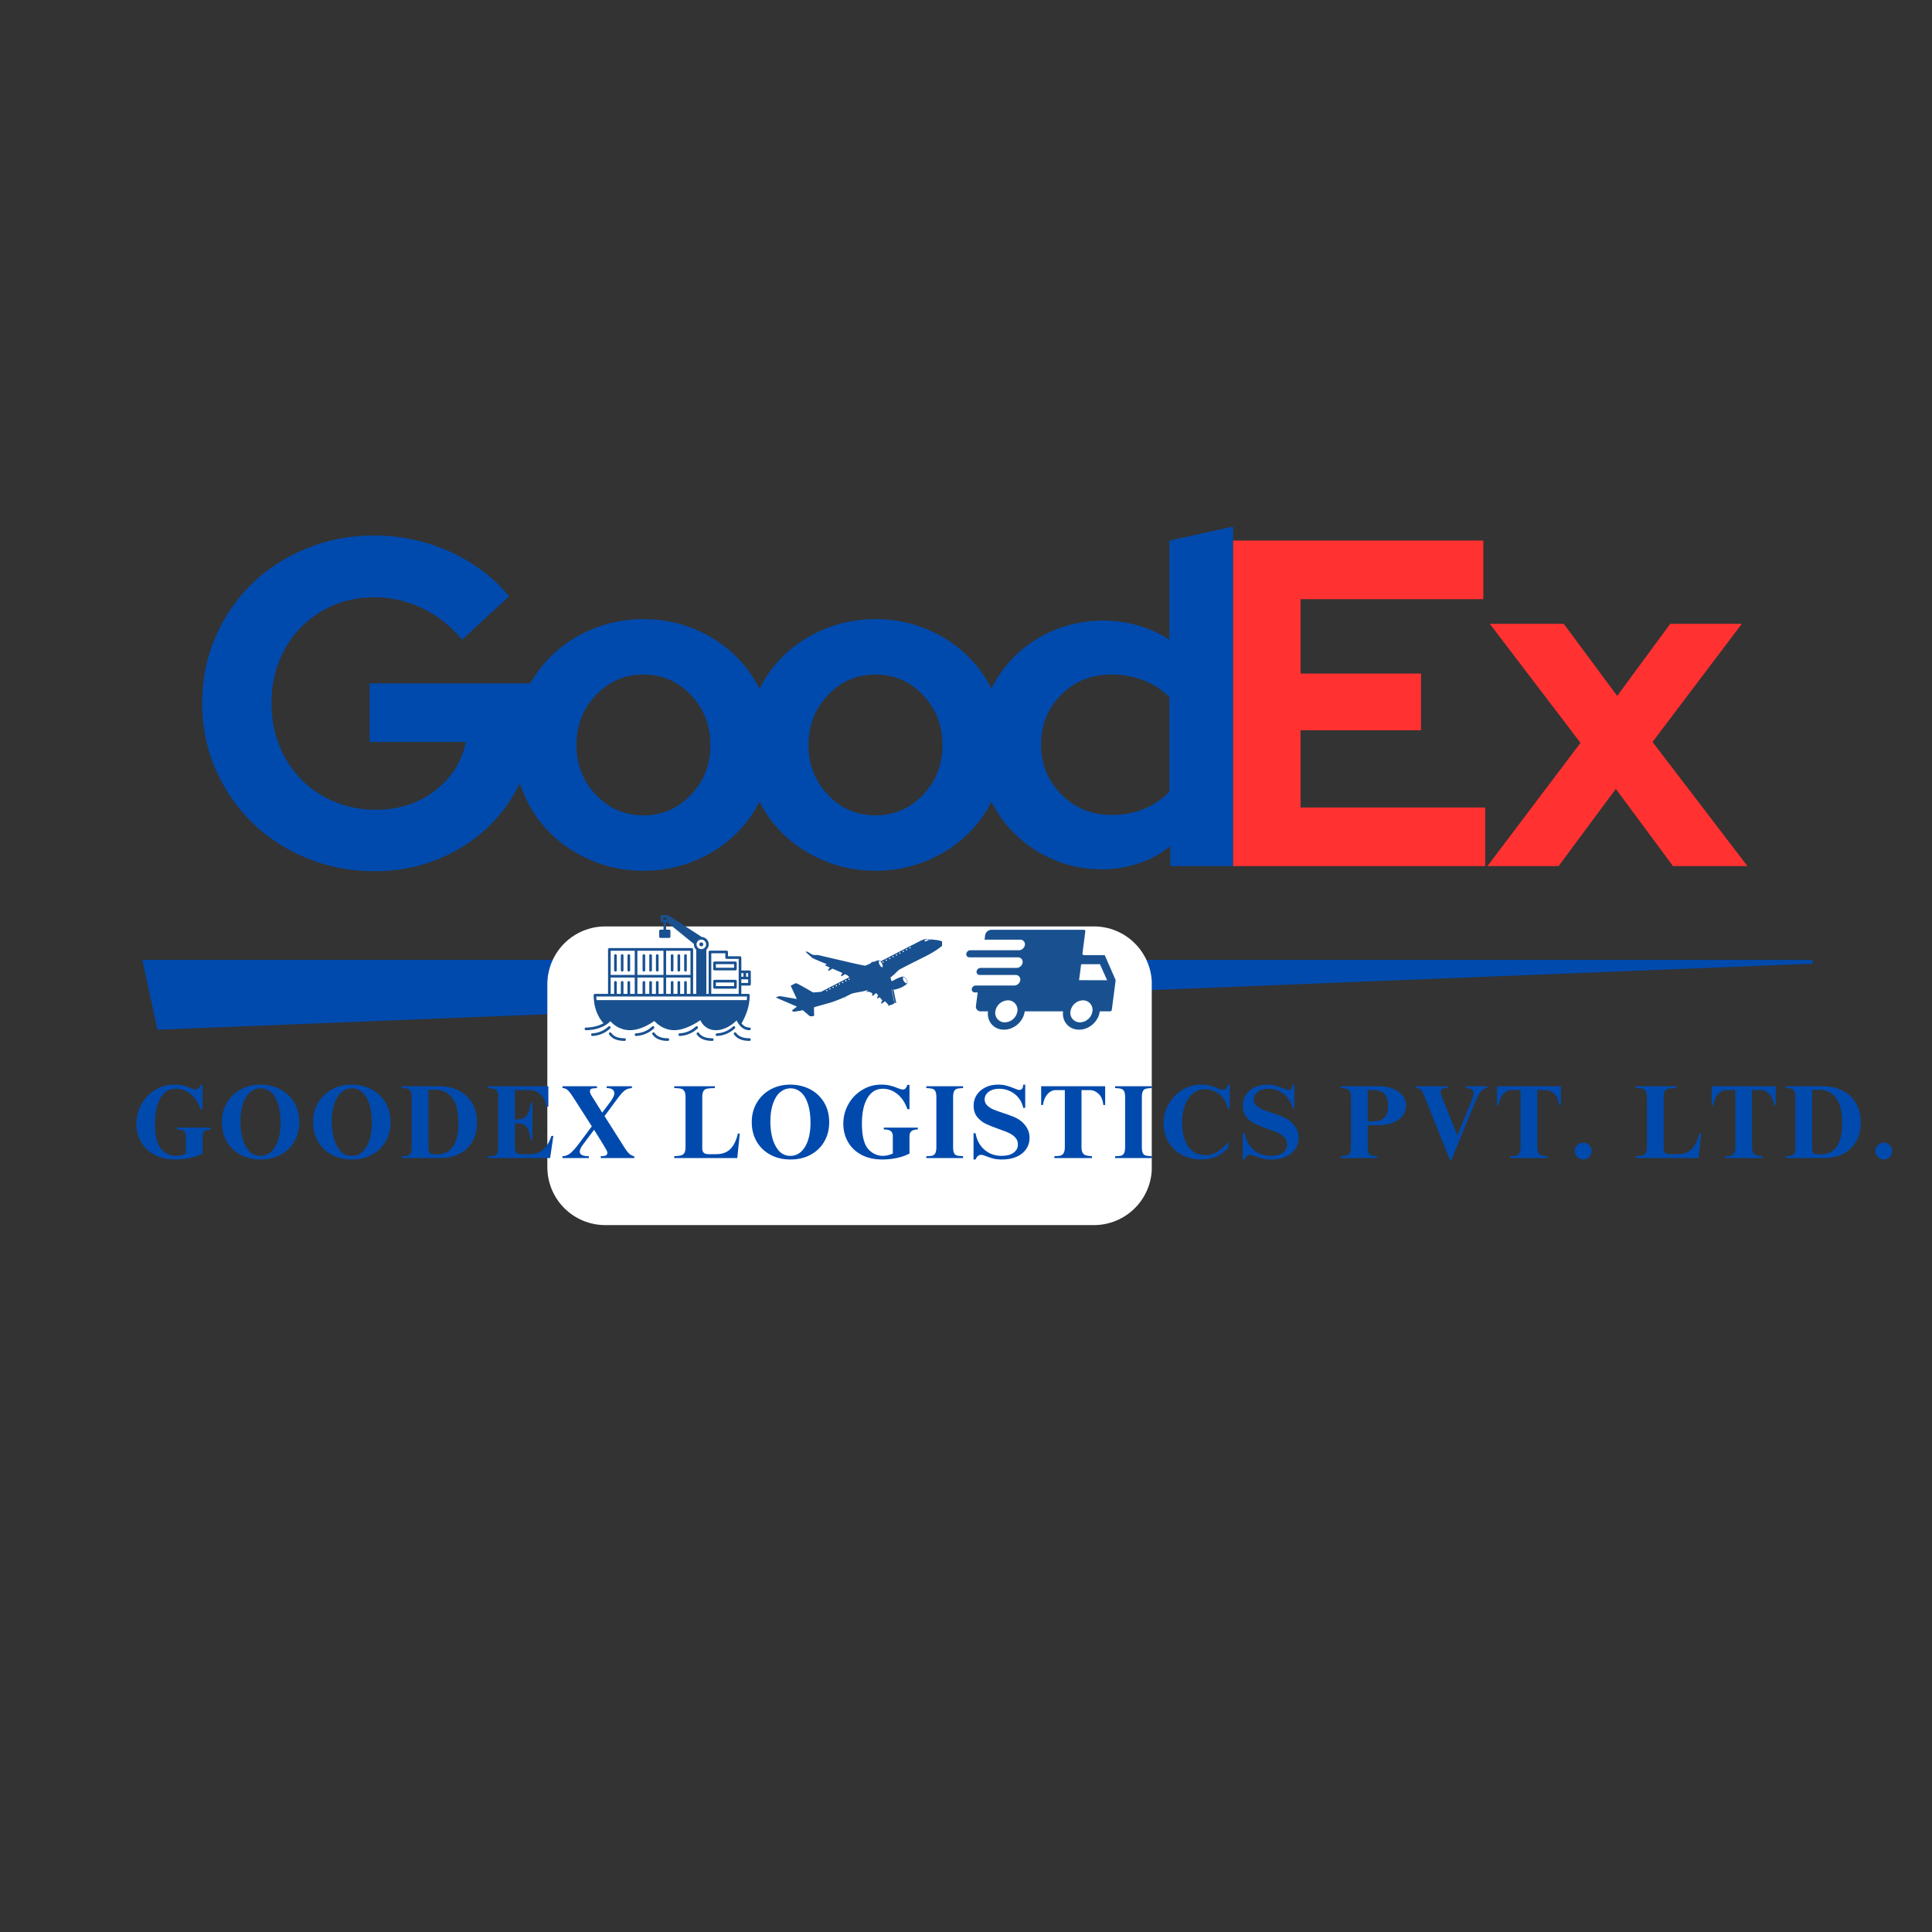 <svg xmlns="http://www.w3.org/2000/svg" xmlns:xlink="http://www.w3.org/1999/xlink" width="500" zoomAndPan="magnify" viewBox="0 0 375 375" height="500" preserveAspectRatio="xMidYMid meet" version="1.0"><rect x="0" y="0" width="375" height="375" fill="#333333" stroke="none"/><defs><g/><clipPath id="936606a603"><path d="M 27.625 186.312 L 351.969 186.312 L 351.969 199.871 L 27.625 199.871 Z M 27.625 186.312 " clip-rule="nonzero"/></clipPath><clipPath id="0c042cdf99"><path d="M 27.625 186.312 L 30.559 199.871 L 351.93 187.047 L 351.746 186.312 Z M 27.625 186.312 " clip-rule="nonzero"/></clipPath><clipPath id="1f51ef6a66"><path d="M 106.238 179.816 L 223.781 179.816 L 223.781 237.793 L 106.238 237.793 Z M 106.238 179.816 " clip-rule="nonzero"/></clipPath><clipPath id="9b861cd7f1"><path d="M 117.488 179.816 L 212.324 179.816 C 215.305 179.816 218.168 181 220.277 183.109 C 222.387 185.219 223.574 188.082 223.574 191.066 L 223.574 226.543 C 223.574 229.527 222.387 232.391 220.277 234.5 C 218.168 236.609 215.305 237.793 212.324 237.793 L 117.488 237.793 C 114.504 237.793 111.645 236.609 109.531 234.5 C 107.422 232.391 106.238 229.527 106.238 226.543 L 106.238 191.066 C 106.238 188.082 107.422 185.219 109.531 183.109 C 111.645 181 114.504 179.816 117.488 179.816 Z M 117.488 179.816 " clip-rule="nonzero"/></clipPath><clipPath id="02f115438c"><path d="M 113.414 177.629 L 145.664 177.629 L 145.664 200 L 113.414 200 Z M 113.414 177.629 " clip-rule="nonzero"/></clipPath><clipPath id="c140799002"><path d="M 142 200 L 145.664 200 L 145.664 202.379 L 142 202.379 Z M 142 200 " clip-rule="nonzero"/></clipPath><clipPath id="0e0ffa55fa"><path d="M 135 200 L 139 200 L 139 202.379 L 135 202.379 Z M 135 200 " clip-rule="nonzero"/></clipPath><clipPath id="8958bfa184"><path d="M 126 200 L 130 200 L 130 202.379 L 126 202.379 Z M 126 200 " clip-rule="nonzero"/></clipPath><clipPath id="b21711372d"><path d="M 118 200 L 122 200 L 122 202.379 L 118 202.379 Z M 118 200 " clip-rule="nonzero"/></clipPath><clipPath id="67a75e4ac2"><path d="M 150.605 182.25 L 182.855 182.25 L 182.855 197.25 L 150.605 197.25 Z M 150.605 182.25 " clip-rule="nonzero"/></clipPath><clipPath id="96e5280c64"><path d="M 187.5 180.469 L 216.75 180.469 L 216.75 199.969 L 187.5 199.969 Z M 187.5 180.469 " clip-rule="nonzero"/></clipPath></defs><g fill="#004aad" fill-opacity="1"><g transform="translate(35.99, 168.109)"><g><path d="M 68.422 -31.5 C 68.422 -26.863 67.625 -22.547 66.031 -18.547 C 64.438 -14.547 62.238 -11.113 59.438 -8.25 C 56.645 -5.395 53.289 -3.141 49.375 -1.484 C 45.469 0.172 41.254 1 36.734 1 C 32.047 1 27.656 0.156 23.562 -1.531 C 19.469 -3.219 15.93 -5.52 12.953 -8.438 C 9.973 -11.352 7.609 -14.797 5.859 -18.766 C 4.117 -22.742 3.25 -27.02 3.25 -31.594 C 3.25 -36.164 4.102 -40.438 5.812 -44.406 C 7.531 -48.383 9.879 -51.832 12.859 -54.75 C 15.836 -57.664 19.375 -59.961 23.469 -61.641 C 27.562 -63.328 31.926 -64.172 36.562 -64.172 C 41.789 -64.172 46.723 -63.117 51.359 -61.016 C 55.992 -58.91 59.816 -56.023 62.828 -52.359 L 53.703 -43.953 C 51.484 -46.609 48.91 -48.641 45.984 -50.047 C 43.066 -51.461 39.926 -52.172 36.562 -52.172 C 33.727 -52.172 31.094 -51.645 28.656 -50.594 C 26.219 -49.539 24.109 -48.098 22.328 -46.266 C 20.555 -44.43 19.176 -42.266 18.188 -39.766 C 17.195 -37.266 16.703 -34.539 16.703 -31.594 C 16.703 -28.645 17.211 -25.906 18.234 -23.375 C 19.254 -20.852 20.664 -18.672 22.469 -16.828 C 24.281 -14.992 26.43 -13.551 28.922 -12.5 C 31.422 -11.445 34.086 -10.922 36.922 -10.922 C 41.367 -10.922 45.203 -12.156 48.422 -14.625 C 51.641 -17.094 53.645 -20.25 54.438 -24.094 L 35.75 -24.094 L 35.75 -35.469 L 68.422 -35.469 Z M 68.422 -31.5 "/></g></g></g><g fill="#004aad" fill-opacity="1"><g transform="translate(97.094, 168.109)"><g><path d="M 2.703 -23.469 C 2.703 -26.895 3.348 -30.098 4.641 -33.078 C 5.941 -36.055 7.719 -38.645 9.969 -40.844 C 12.227 -43.039 14.891 -44.77 17.953 -46.031 C 21.023 -47.301 24.305 -47.938 27.797 -47.938 C 31.285 -47.938 34.566 -47.301 37.641 -46.031 C 40.711 -44.77 43.375 -43.039 45.625 -40.844 C 47.883 -38.645 49.66 -36.055 50.953 -33.078 C 52.242 -30.098 52.891 -26.895 52.891 -23.469 C 52.891 -20.039 52.242 -16.836 50.953 -13.859 C 49.66 -10.879 47.883 -8.305 45.625 -6.141 C 43.375 -3.973 40.711 -2.254 37.641 -0.984 C 34.566 0.273 31.285 0.906 27.797 0.906 C 24.305 0.906 21.023 0.273 17.953 -0.984 C 14.891 -2.254 12.227 -3.973 9.969 -6.141 C 7.719 -8.305 5.941 -10.879 4.641 -13.859 C 3.348 -16.836 2.703 -20.039 2.703 -23.469 Z M 27.797 -9.844 C 31.41 -9.844 34.477 -11.164 37 -13.812 C 39.531 -16.457 40.797 -19.676 40.797 -23.469 C 40.797 -27.32 39.531 -30.57 37 -33.219 C 34.477 -35.863 31.41 -37.188 27.797 -37.188 C 24.191 -37.188 21.125 -35.863 18.594 -33.219 C 16.062 -30.57 14.797 -27.32 14.797 -23.469 C 14.797 -19.676 16.062 -16.457 18.594 -13.812 C 21.125 -11.164 24.191 -9.844 27.797 -9.844 Z M 27.797 -9.844 "/></g></g></g><g fill="#004aad" fill-opacity="1"><g transform="translate(142.131, 168.109)"><g><path d="M 2.703 -23.469 C 2.703 -26.895 3.348 -30.098 4.641 -33.078 C 5.941 -36.055 7.719 -38.645 9.969 -40.844 C 12.227 -43.039 14.891 -44.77 17.953 -46.031 C 21.023 -47.301 24.305 -47.938 27.797 -47.938 C 31.285 -47.938 34.566 -47.301 37.641 -46.031 C 40.711 -44.77 43.375 -43.039 45.625 -40.844 C 47.883 -38.645 49.66 -36.055 50.953 -33.078 C 52.242 -30.098 52.891 -26.895 52.891 -23.469 C 52.891 -20.039 52.242 -16.836 50.953 -13.859 C 49.66 -10.879 47.883 -8.305 45.625 -6.141 C 43.375 -3.973 40.711 -2.254 37.641 -0.984 C 34.566 0.273 31.285 0.906 27.797 0.906 C 24.305 0.906 21.023 0.273 17.953 -0.984 C 14.891 -2.254 12.227 -3.973 9.969 -6.141 C 7.719 -8.305 5.941 -10.879 4.641 -13.859 C 3.348 -16.836 2.703 -20.039 2.703 -23.469 Z M 27.797 -9.844 C 31.41 -9.844 34.477 -11.164 37 -13.812 C 39.531 -16.457 40.797 -19.676 40.797 -23.469 C 40.797 -27.32 39.531 -30.57 37 -33.219 C 34.477 -35.863 31.41 -37.188 27.797 -37.188 C 24.191 -37.188 21.125 -35.863 18.594 -33.219 C 16.062 -30.57 14.797 -27.32 14.797 -23.469 C 14.797 -19.676 16.062 -16.457 18.594 -13.812 C 21.125 -11.164 24.191 -9.844 27.797 -9.844 Z M 27.797 -9.844 "/></g></g></g><g fill="#004aad" fill-opacity="1"><g transform="translate(187.169, 168.109)"><g><path d="M 39.984 0 L 39.984 -3.875 C 38.117 -2.375 36.039 -1.25 33.75 -0.5 C 31.469 0.25 29.094 0.625 26.625 0.625 C 23.312 0.625 20.195 -0.004 17.281 -1.266 C 14.363 -2.523 11.82 -4.238 9.656 -6.406 C 7.488 -8.57 5.785 -11.129 4.547 -14.078 C 3.316 -17.023 2.703 -20.188 2.703 -23.562 C 2.703 -26.926 3.332 -30.082 4.594 -33.031 C 5.863 -35.977 7.582 -38.535 9.75 -40.703 C 11.914 -42.867 14.488 -44.566 17.469 -45.797 C 20.445 -47.035 23.617 -47.656 26.984 -47.656 C 29.273 -47.656 31.52 -47.336 33.719 -46.703 C 35.914 -46.078 37.945 -45.16 39.812 -43.953 L 39.812 -63.188 L 52.172 -65.891 L 52.172 0 Z M 14.891 -23.562 C 14.891 -19.77 16.211 -16.547 18.859 -13.891 C 21.516 -11.242 24.766 -9.922 28.609 -9.922 C 30.898 -9.922 32.992 -10.312 34.891 -11.094 C 36.785 -11.883 38.426 -13 39.812 -14.438 L 39.812 -32.766 C 38.488 -34.148 36.848 -35.234 34.891 -36.016 C 32.93 -36.797 30.836 -37.188 28.609 -37.188 C 24.703 -37.188 21.438 -35.879 18.812 -33.266 C 16.195 -30.648 14.891 -27.414 14.891 -23.562 Z M 14.891 -23.562 "/></g></g></g><g fill="#ff3131" fill-opacity="1"><g transform="translate(233.662, 168.109)"><g><path d="M 5.688 0 L 5.688 -63.188 L 54.25 -63.188 L 54.25 -51.812 L 18.781 -51.812 L 18.781 -37.375 L 42.156 -37.375 L 42.156 -26.359 L 18.781 -26.359 L 18.781 -11.375 L 54.609 -11.375 L 54.609 0 Z M 5.688 0 "/></g></g></g><g fill="#ff3131" fill-opacity="1"><g transform="translate(281.317, 168.109)"><g/></g></g><g fill="#ff3131" fill-opacity="1"><g transform="translate(288.898, 168.109)"><g><path d="M -0.188 0 L 17.875 -23.922 L 0.266 -47.031 L 14.625 -47.031 L 25 -33.031 L 35.297 -47.031 L 49.188 -47.031 L 31.859 -24.094 L 50.281 0 L 35.828 0 L 24.734 -14.984 L 13.625 0 Z M -0.188 0 "/></g></g></g><g clip-path="url(#936606a603)"><g clip-path="url(#0c042cdf99)"><path fill="#004aad" d="M 27.625 186.312 L 351.914 186.312 L 351.914 199.871 L 27.625 199.871 Z M 27.625 186.312 " fill-opacity="1" fill-rule="nonzero"/></g></g><g clip-path="url(#1f51ef6a66)"><g clip-path="url(#9b861cd7f1)"><path fill="#ffffff" d="M 106.238 179.816 L 223.555 179.816 L 223.555 237.793 L 106.238 237.793 Z M 106.238 179.816 " fill-opacity="1" fill-rule="nonzero"/></g></g><path fill="#195190" d="M 136.508 183.301 C 136.508 183.406 136.469 183.496 136.395 183.57 C 136.32 183.645 136.23 183.684 136.125 183.684 C 136.02 183.684 135.926 183.645 135.852 183.57 C 135.777 183.496 135.738 183.406 135.738 183.301 C 135.738 183.195 135.777 183.102 135.852 183.027 C 135.926 182.953 136.02 182.914 136.125 182.914 C 136.23 182.914 136.32 182.953 136.395 183.027 C 136.469 183.102 136.508 183.195 136.508 183.301 Z M 136.508 183.301 " fill-opacity="1" fill-rule="nonzero"/><path fill="#195190" d="M 120.762 188.578 C 120.902 188.578 121.016 188.465 121.016 188.324 L 121.016 185.465 C 121.016 185.32 120.902 185.207 120.762 185.207 C 120.617 185.207 120.504 185.32 120.504 185.465 L 120.504 188.324 C 120.504 188.465 120.617 188.578 120.762 188.578 Z M 120.762 188.578 " fill-opacity="1" fill-rule="nonzero"/><path fill="#195190" d="M 119.457 188.578 C 119.598 188.578 119.715 188.465 119.715 188.324 L 119.715 185.465 C 119.715 185.32 119.598 185.207 119.457 185.207 C 119.316 185.207 119.203 185.32 119.203 185.465 L 119.203 188.324 C 119.203 188.465 119.316 188.578 119.457 188.578 Z M 119.457 188.578 " fill-opacity="1" fill-rule="nonzero"/><path fill="#195190" d="M 122.051 188.578 C 122.191 188.578 122.309 188.465 122.309 188.324 L 122.309 185.465 C 122.309 185.32 122.191 185.207 122.051 185.207 C 121.91 185.207 121.793 185.32 121.793 185.465 L 121.793 188.324 C 121.793 188.465 121.91 188.578 122.051 188.578 Z M 122.051 188.578 " fill-opacity="1" fill-rule="nonzero"/><path fill="#195190" d="M 126.281 188.578 C 126.426 188.578 126.539 188.465 126.539 188.324 L 126.539 185.465 C 126.539 185.32 126.426 185.207 126.281 185.207 C 126.141 185.207 126.027 185.32 126.027 185.465 L 126.027 188.324 C 126.027 188.465 126.141 188.578 126.281 188.578 Z M 126.281 188.578 " fill-opacity="1" fill-rule="nonzero"/><path fill="#195190" d="M 124.977 188.578 C 125.117 188.578 125.234 188.465 125.234 188.324 L 125.234 185.465 C 125.234 185.32 125.117 185.207 124.977 185.207 C 124.836 185.207 124.723 185.32 124.723 185.465 L 124.723 188.324 C 124.723 188.465 124.836 188.578 124.977 188.578 Z M 124.977 188.578 " fill-opacity="1" fill-rule="nonzero"/><path fill="#195190" d="M 127.574 188.578 C 127.715 188.578 127.828 188.465 127.828 188.324 L 127.828 185.465 C 127.828 185.32 127.715 185.207 127.574 185.207 C 127.43 185.207 127.316 185.32 127.316 185.465 L 127.316 188.324 C 127.316 188.465 127.434 188.578 127.574 188.578 Z M 127.574 188.578 " fill-opacity="1" fill-rule="nonzero"/><path fill="#195190" d="M 131.762 188.578 C 131.902 188.578 132.02 188.465 132.02 188.324 L 132.02 185.465 C 132.02 185.32 131.902 185.207 131.762 185.207 C 131.621 185.207 131.504 185.32 131.504 185.465 L 131.504 188.324 C 131.504 188.465 131.621 188.578 131.762 188.578 Z M 131.762 188.578 " fill-opacity="1" fill-rule="nonzero"/><path fill="#195190" d="M 130.457 188.578 C 130.602 188.578 130.715 188.465 130.715 188.324 L 130.715 185.465 C 130.715 185.32 130.602 185.207 130.457 185.207 C 130.316 185.207 130.203 185.32 130.203 185.465 L 130.203 188.324 C 130.203 188.465 130.316 188.578 130.457 188.578 Z M 130.457 188.578 " fill-opacity="1" fill-rule="nonzero"/><path fill="#195190" d="M 133.051 188.578 C 133.195 188.578 133.309 188.465 133.309 188.324 L 133.309 185.465 C 133.309 185.32 133.195 185.207 133.051 185.207 C 132.91 185.207 132.797 185.32 132.797 185.465 L 132.797 188.324 C 132.797 188.465 132.91 188.578 133.051 188.578 Z M 133.051 188.578 " fill-opacity="1" fill-rule="nonzero"/><path fill="#195190" d="M 142.742 190.18 L 138.695 190.18 C 138.555 190.18 138.441 190.297 138.441 190.438 L 138.441 191.652 C 138.441 191.797 138.555 191.91 138.695 191.91 L 142.742 191.91 C 142.883 191.91 143 191.797 143 191.652 L 143 190.438 C 143 190.297 142.883 190.18 142.742 190.18 Z M 142.484 191.398 L 138.953 191.398 L 138.953 190.695 L 142.488 190.695 L 142.488 191.398 Z M 142.484 191.398 " fill-opacity="1" fill-rule="nonzero"/><path fill="#195190" d="M 142.742 186.629 L 138.695 186.629 C 138.555 186.629 138.441 186.742 138.441 186.883 L 138.441 188.102 C 138.441 188.242 138.555 188.355 138.695 188.355 L 142.742 188.355 C 142.883 188.355 143 188.242 143 188.102 L 143 186.883 C 143 186.742 142.883 186.629 142.742 186.629 Z M 142.484 187.844 L 138.953 187.844 L 138.953 187.141 L 142.488 187.141 L 142.488 187.844 Z M 142.484 187.844 " fill-opacity="1" fill-rule="nonzero"/><g clip-path="url(#02f115438c)"><path fill="#195190" d="M 145.477 188.367 L 143.891 188.367 L 143.891 185.859 C 143.891 185.719 143.777 185.605 143.637 185.605 L 141.297 185.605 L 141.297 184.773 C 141.297 184.633 141.184 184.52 141.043 184.52 L 137.805 184.52 C 137.66 184.52 137.547 184.633 137.547 184.773 L 137.547 192.91 L 137.102 192.91 L 137.102 184.355 C 137.398 184.082 137.566 183.707 137.566 183.301 C 137.566 182.531 136.961 181.906 136.207 181.863 L 129.742 177.672 C 129.738 177.664 129.73 177.664 129.723 177.664 C 129.707 177.652 129.691 177.648 129.676 177.645 C 129.656 177.637 129.641 177.633 129.625 177.633 C 129.617 177.633 129.609 177.629 129.602 177.629 L 128.473 177.629 C 128.332 177.629 128.215 177.742 128.215 177.887 L 128.215 178.75 C 128.215 178.891 128.332 179.008 128.473 179.008 L 128.781 179.008 L 128.781 180.453 L 128.203 180.453 C 128.062 180.453 127.945 180.566 127.945 180.707 L 127.945 181.789 C 127.945 181.93 128.062 182.047 128.203 182.047 L 129.871 182.047 C 130.016 182.047 130.129 181.93 130.129 181.789 L 130.129 180.707 C 130.129 180.566 130.016 180.453 129.871 180.453 L 129.293 180.453 L 129.293 179.008 L 129.512 179.008 L 134.691 183.223 C 134.691 183.246 134.684 183.273 134.684 183.301 C 134.684 183.703 134.852 184.082 135.145 184.352 L 135.145 192.91 L 134.535 192.91 L 134.535 184.277 C 134.535 184.137 134.418 184.023 134.277 184.023 L 118.273 184.023 C 118.133 184.023 118.02 184.137 118.02 184.277 L 118.02 192.91 L 115.484 192.91 C 115.344 192.91 115.227 193.023 115.227 193.168 C 115.227 193.578 115.254 193.996 115.305 194.406 C 115.508 196.055 116.141 197.496 117.133 198.609 C 116.207 199.137 114.961 199.449 113.73 199.449 C 113.59 199.449 113.473 199.562 113.473 199.703 C 113.473 199.848 113.59 199.961 113.73 199.961 C 115.176 199.961 116.648 199.559 117.672 198.887 C 117.98 198.688 118.246 198.461 118.469 198.219 C 118.949 198.754 120.25 199.961 122.266 199.961 C 124.379 199.961 126.375 198.629 127.004 198.168 C 127.457 198.672 128.82 199.961 130.883 199.961 C 132.934 199.961 135.168 198.555 135.93 198.031 C 136.223 198.656 137.07 199.961 138.957 199.961 C 140.855 199.961 142.375 198.66 142.965 198.078 C 143.09 198.316 143.242 198.578 143.422 198.82 C 143.422 198.824 143.422 198.824 143.422 198.824 C 143.422 198.824 143.426 198.824 143.426 198.824 C 143.984 199.59 144.656 199.961 145.477 199.961 C 145.617 199.961 145.734 199.848 145.734 199.707 C 145.734 199.562 145.617 199.449 145.477 199.449 C 144.867 199.449 144.375 199.191 143.934 198.645 C 144.766 197.184 145.258 195.797 145.438 194.406 C 145.492 193.992 145.52 193.574 145.52 193.168 C 145.52 193.023 145.406 192.91 145.266 192.91 L 143.891 192.91 L 143.891 191.301 L 145.477 191.301 C 145.617 191.301 145.734 191.188 145.734 191.043 L 145.734 188.625 C 145.734 188.484 145.617 188.367 145.477 188.367 Z M 145.219 189.578 L 144.812 189.578 L 144.812 188.879 L 145.219 188.879 Z M 144.297 188.879 L 144.297 189.578 L 143.891 189.578 L 143.891 188.879 Z M 137.055 183.301 C 137.055 183.59 136.922 183.855 136.691 184.035 C 136.363 184.285 135.887 184.285 135.559 184.035 C 135.328 183.855 135.199 183.59 135.199 183.301 C 135.199 183.246 135.203 183.199 135.211 183.148 C 135.281 182.699 135.668 182.371 136.125 182.371 C 136.637 182.371 137.055 182.785 137.055 183.301 Z M 129.348 178.496 L 128.727 178.496 L 128.727 178.141 L 129.348 178.141 Z M 133.051 190.418 C 132.91 190.418 132.797 190.531 132.797 190.672 L 132.797 192.91 L 132.02 192.91 L 132.02 190.672 C 132.02 190.531 131.902 190.418 131.762 190.418 C 131.621 190.418 131.504 190.531 131.504 190.672 L 131.504 192.91 L 130.715 192.91 L 130.715 190.672 C 130.715 190.531 130.602 190.418 130.457 190.418 C 130.316 190.418 130.203 190.531 130.203 190.672 L 130.203 192.91 L 129.293 192.91 L 129.293 189.742 L 134.023 189.742 L 134.023 192.91 L 133.309 192.91 L 133.309 190.672 C 133.309 190.531 133.191 190.418 133.051 190.418 Z M 127.828 192.91 L 127.828 190.672 C 127.828 190.531 127.715 190.418 127.574 190.418 C 127.43 190.418 127.316 190.531 127.316 190.672 L 127.316 192.91 L 126.539 192.91 L 126.539 190.672 C 126.539 190.531 126.426 190.418 126.281 190.418 C 126.141 190.418 126.027 190.531 126.027 190.672 L 126.027 192.91 L 125.234 192.91 L 125.234 190.672 C 125.234 190.531 125.117 190.418 124.977 190.418 C 124.836 190.418 124.723 190.531 124.723 190.672 L 124.723 192.91 L 123.715 192.91 L 123.715 189.742 L 128.781 189.742 L 128.781 192.91 Z M 122.309 192.91 L 122.309 190.672 C 122.309 190.531 122.191 190.418 122.051 190.418 C 121.91 190.418 121.793 190.531 121.793 190.672 L 121.793 192.91 L 121.016 192.91 L 121.016 190.672 C 121.016 190.531 120.902 190.418 120.762 190.418 C 120.617 190.418 120.504 190.531 120.504 190.672 L 120.504 192.91 L 119.715 192.91 L 119.715 190.672 C 119.715 190.531 119.598 190.418 119.457 190.418 C 119.316 190.418 119.203 190.531 119.203 190.672 L 119.203 192.91 L 118.531 192.91 L 118.531 189.742 L 123.203 189.742 L 123.203 192.91 Z M 128.781 189.23 L 123.715 189.23 L 123.715 184.535 L 128.781 184.535 Z M 134.023 189.23 L 129.293 189.23 L 129.293 184.535 L 134.023 184.535 Z M 123.203 184.535 L 123.203 189.23 L 118.531 189.23 L 118.531 184.535 Z M 144.953 194.117 L 115.789 194.117 C 115.766 193.887 115.75 193.656 115.742 193.422 L 145.004 193.422 C 144.996 193.652 144.98 193.887 144.953 194.117 Z M 138.059 192.91 L 138.059 185.031 L 140.785 185.031 L 140.785 185.859 C 140.785 186 140.898 186.117 141.043 186.117 L 143.379 186.117 L 143.379 192.91 Z M 143.891 190.789 L 143.891 190.09 L 145.219 190.09 L 145.219 190.789 Z M 143.891 190.789 " fill-opacity="1" fill-rule="nonzero"/></g><path fill="#195190" d="M 118.453 199.262 C 118.355 199.16 118.191 199.152 118.09 199.25 C 117.211 200.066 116.188 200.5 114.961 200.574 C 114.82 200.582 114.715 200.703 114.723 200.844 C 114.73 200.98 114.844 201.086 114.977 201.086 C 114.98 201.086 114.988 201.086 114.992 201.086 C 116.32 201.004 117.48 200.512 118.438 199.625 C 118.543 199.527 118.547 199.367 118.453 199.262 Z M 118.453 199.262 " fill-opacity="1" fill-rule="nonzero"/><path fill="#195190" d="M 126.934 199.262 C 126.836 199.16 126.676 199.152 126.57 199.25 C 125.691 200.066 124.668 200.5 123.441 200.574 C 123.301 200.582 123.195 200.703 123.203 200.844 C 123.211 200.98 123.324 201.086 123.457 201.086 C 123.465 201.086 123.469 201.086 123.473 201.086 C 124.805 201.004 125.965 200.512 126.922 199.625 C 127.023 199.527 127.031 199.367 126.934 199.262 Z M 126.934 199.262 " fill-opacity="1" fill-rule="nonzero"/><path fill="#195190" d="M 135.414 199.262 C 135.32 199.16 135.156 199.152 135.055 199.25 C 134.172 200.066 133.148 200.5 131.926 200.574 C 131.785 200.582 131.676 200.703 131.684 200.844 C 131.691 200.98 131.805 201.086 131.941 201.086 C 131.945 201.086 131.949 201.086 131.957 201.086 C 133.285 201.004 134.445 200.512 135.402 199.625 C 135.504 199.527 135.512 199.367 135.414 199.262 Z M 135.414 199.262 " fill-opacity="1" fill-rule="nonzero"/><path fill="#195190" d="M 142.645 199.262 C 142.547 199.16 142.387 199.152 142.281 199.25 C 141.398 200.066 140.375 200.5 139.152 200.574 C 139.012 200.582 138.902 200.703 138.914 200.844 C 138.922 200.98 139.035 201.086 139.168 201.086 C 139.172 201.086 139.18 201.086 139.184 201.086 C 140.512 201.004 141.668 200.512 142.629 199.625 C 142.734 199.527 142.738 199.367 142.645 199.262 Z M 142.645 199.262 " fill-opacity="1" fill-rule="nonzero"/><g clip-path="url(#c140799002)"><path fill="#195190" d="M 145.477 201.527 C 144.211 201.527 143.363 201.188 142.895 200.492 C 142.816 200.375 142.656 200.344 142.539 200.422 C 142.422 200.5 142.391 200.66 142.473 200.777 C 143.035 201.613 144.047 202.039 145.477 202.039 C 145.617 202.039 145.73 201.922 145.73 201.781 C 145.73 201.641 145.617 201.527 145.477 201.527 Z M 145.477 201.527 " fill-opacity="1" fill-rule="nonzero"/></g><g clip-path="url(#0e0ffa55fa)"><path fill="#195190" d="M 138.258 201.527 C 136.988 201.527 136.145 201.188 135.676 200.492 C 135.598 200.375 135.438 200.344 135.32 200.422 C 135.203 200.5 135.172 200.66 135.25 200.777 C 135.816 201.613 136.828 202.039 138.258 202.039 C 138.398 202.039 138.512 201.922 138.512 201.781 C 138.512 201.641 138.398 201.527 138.258 201.527 Z M 138.258 201.527 " fill-opacity="1" fill-rule="nonzero"/></g><g clip-path="url(#8958bfa184)"><path fill="#195190" d="M 129.641 201.527 C 128.375 201.527 127.531 201.188 127.062 200.492 C 126.98 200.375 126.824 200.344 126.707 200.422 C 126.59 200.5 126.559 200.66 126.637 200.777 C 127.199 201.613 128.211 202.039 129.641 202.039 C 129.781 202.039 129.898 201.922 129.898 201.781 C 129.898 201.641 129.785 201.527 129.641 201.527 Z M 129.641 201.527 " fill-opacity="1" fill-rule="nonzero"/></g><g clip-path="url(#b21711372d)"><path fill="#195190" d="M 121.23 201.527 C 119.965 201.527 119.121 201.188 118.652 200.492 C 118.57 200.375 118.414 200.344 118.297 200.422 C 118.18 200.5 118.148 200.66 118.227 200.777 C 118.789 201.613 119.801 202.039 121.23 202.039 C 121.371 202.039 121.488 201.922 121.488 201.781 C 121.488 201.641 121.375 201.527 121.23 201.527 Z M 121.23 201.527 " fill-opacity="1" fill-rule="nonzero"/></g><g clip-path="url(#67a75e4ac2)"><path fill="#195190" d="M 182.992 182.773 C 182.82 182.676 182.23 182.52 181.746 182.453 C 181.746 182.43 181.738 182.402 181.719 182.406 C 181.703 182.41 181.688 182.426 181.672 182.445 C 181.605 182.438 181.547 182.434 181.488 182.43 C 180.98 182.402 181.152 182.359 180.332 182.27 C 179.516 182.176 178.996 182.457 178.656 182.613 C 178.316 182.766 170.953 186.586 170.953 186.586 C 170.559 186.223 170.113 186.496 169.828 186.621 C 169.543 186.746 169.562 186.66 169.5 186.656 C 169.441 186.648 169.184 186.766 169.102 186.816 C 169.02 186.867 169.059 186.949 169.059 186.949 C 168.906 187.035 168.027 187.418 167.953 187.438 C 167.879 187.457 166.02 187.062 165.84 187.016 C 165.664 186.969 159.07 185.453 158.883 185.395 C 158.695 185.336 158.109 185.406 157.844 185.344 C 157.582 185.281 157.117 184.957 156.883 184.816 C 156.648 184.672 156.555 184.691 156.457 184.715 C 156.363 184.742 156.387 184.777 156.504 184.879 C 156.625 184.98 157.508 185.824 157.703 185.957 C 157.895 186.09 160.32 187.078 160.32 187.078 L 160.535 186.992 L 160.152 187.391 L 161.035 187.773 L 161.055 187.801 C 161.055 187.801 160.824 188.113 160.785 188.199 C 160.746 188.285 160.688 188.477 160.844 188.434 C 160.996 188.395 161.578 188.008 161.578 188.008 L 163.512 188.855 C 163.512 188.855 163.336 189.152 163.277 189.234 C 163.219 189.316 163.281 189.445 163.344 189.469 C 163.406 189.492 164.023 189.086 164.023 189.086 C 164.023 189.086 164.133 189.156 164.332 189.234 C 164.527 189.309 164.668 189.453 164.77 189.582 C 164.871 189.707 164.828 189.684 164.828 189.684 L 159.375 192.508 C 159.375 192.508 157.922 192.656 157.852 192.641 C 157.777 192.629 157.328 192.359 157.062 192.191 C 156.793 192.023 154.691 190.848 154.547 190.828 C 154.406 190.812 153.473 191.332 153.473 191.332 L 154.664 193.906 C 154.664 193.906 151.996 193.461 151.582 193.375 C 151.168 193.285 150.805 193.52 150.703 193.559 C 150.605 193.598 150.605 193.625 150.605 193.625 L 154.684 195.379 C 154.684 195.379 153.887 196.004 153.82 196.043 C 153.754 196.086 153.75 196.207 153.805 196.273 C 153.863 196.344 154.16 196.387 154.535 196.312 C 154.906 196.234 155.824 196.086 155.824 196.086 C 155.824 196.086 157.344 197.371 157.383 197.406 C 157.422 197.438 157.57 197.367 157.844 197.234 C 158.117 197.105 158.023 197.008 158.023 196.863 C 158.02 196.723 157.973 195.594 157.996 195.527 C 158.02 195.465 159.301 195.164 161.062 194.645 C 162.238 194.297 163.293 193.836 163.977 193.516 C 163.953 193.59 163.918 193.684 163.906 193.727 C 163.879 193.809 163.93 193.781 163.953 193.773 C 163.969 193.77 164.031 193.582 164.07 193.477 C 164.363 193.336 164.578 193.23 164.699 193.176 C 165.09 192.996 165.176 192.812 166.367 192.629 C 167.562 192.445 168.418 192.199 168.418 192.199 C 168.418 192.199 168.359 192.352 168.289 192.434 C 168.219 192.52 168.176 192.621 168.246 192.621 C 168.32 192.617 168.465 192.445 168.465 192.445 L 169.211 192.711 C 169.211 192.711 169.211 192.672 169.227 192.797 C 169.242 192.918 169.254 192.91 169.332 192.824 C 169.406 192.742 169.336 192.941 169.32 193.008 C 169.309 193.078 169.195 193.215 169.301 193.277 C 169.406 193.34 169.426 193.262 169.578 193.152 C 169.73 193.039 170.07 192.75 170.07 192.75 L 170.422 193.184 C 170.422 193.184 170.391 193.324 170.312 193.492 C 170.234 193.66 170.176 193.828 170.367 193.77 C 170.562 193.711 170.719 193.535 170.73 193.547 C 170.742 193.559 171.234 194.133 171.254 194.164 C 171.273 194.195 171.078 194.512 171.031 194.617 C 170.984 194.727 170.984 194.848 171.258 194.707 C 171.531 194.566 171.773 194.328 171.773 194.328 C 171.773 194.328 172.27 194.863 172.344 194.934 C 172.418 195.008 172.453 195.082 172.441 195.18 C 172.43 195.273 172.469 195.277 172.57 195.199 C 172.672 195.121 172.785 195.094 172.965 195.047 C 173.148 195 173.426 194.902 173.578 194.719 C 173.73 194.535 173.797 194.629 173.871 194.688 C 173.949 194.746 173.957 194.668 173.957 194.668 L 173.422 192.027 C 173.43 192.027 173.449 192.02 173.496 192.008 C 173.602 191.984 173.406 192.051 173.492 192.09 C 173.582 192.125 173.859 192.047 174.434 191.867 C 175.004 191.691 175.48 191.383 175.801 191.172 C 176.117 190.957 176.316 190.609 175.887 189.996 C 175.461 189.383 175.164 189.551 174.734 189.68 C 174.301 189.812 173.52 190.234 173.34 190.332 C 173.16 190.43 173.062 190.461 173.062 190.461 C 173.062 190.461 172.891 189.91 172.871 189.852 C 172.855 189.797 172.836 189.73 172.926 189.656 C 173.016 189.582 173.141 189.484 173.457 189.227 C 173.77 188.969 174.047 188.641 174.238 188.465 C 174.43 188.285 174.629 188.16 174.629 188.16 C 174.867 188.02 178.379 186.234 179.418 185.73 C 180.457 185.223 181.672 184.543 182.535 183.844 C 182.609 183.785 182.676 183.727 182.738 183.672 C 182.742 183.734 182.742 183.793 182.762 183.758 C 182.773 183.734 182.773 183.688 182.77 183.645 C 183.363 183.094 183.18 182.883 182.992 182.773 Z M 160.582 192.215 L 160.59 192.285 C 160.594 192.34 160.547 192.391 160.484 192.395 C 160.422 192.402 160.367 192.359 160.363 192.309 L 160.355 192.234 C 160.352 192.18 160.398 192.129 160.461 192.125 C 160.523 192.121 160.578 192.16 160.582 192.215 Z M 161.199 191.902 L 161.207 191.973 C 161.211 192.027 161.164 192.078 161.102 192.082 C 161.039 192.086 160.984 192.047 160.98 191.992 L 160.973 191.922 C 160.969 191.867 161.016 191.816 161.078 191.812 C 161.141 191.809 161.195 191.848 161.199 191.902 Z M 161.816 191.59 L 161.824 191.66 C 161.828 191.715 161.781 191.766 161.719 191.77 C 161.656 191.773 161.602 191.734 161.598 191.68 L 161.594 191.609 C 161.586 191.555 161.633 191.504 161.695 191.5 C 161.758 191.492 161.812 191.535 161.816 191.59 Z M 162.438 191.273 L 162.441 191.348 C 162.445 191.402 162.402 191.449 162.34 191.457 C 162.277 191.461 162.223 191.422 162.215 191.367 L 162.211 191.293 C 162.207 191.242 162.254 191.191 162.316 191.188 C 162.375 191.18 162.43 191.219 162.438 191.273 Z M 163.055 190.961 L 163.059 191.035 C 163.066 191.09 163.02 191.137 162.957 191.145 C 162.895 191.148 162.84 191.109 162.836 191.055 L 162.828 190.98 C 162.824 190.926 162.871 190.879 162.934 190.875 C 162.996 190.867 163.051 190.906 163.055 190.961 Z M 163.672 190.648 L 163.68 190.723 C 163.684 190.777 163.637 190.824 163.574 190.832 C 163.512 190.836 163.457 190.797 163.453 190.742 L 163.445 190.668 C 163.441 190.613 163.488 190.566 163.551 190.559 C 163.613 190.555 163.668 190.594 163.672 190.648 Z M 164.289 190.336 L 164.297 190.41 C 164.301 190.465 164.254 190.512 164.191 190.516 C 164.129 190.523 164.074 190.484 164.07 190.43 L 164.062 190.355 C 164.059 190.301 164.105 190.254 164.168 190.246 C 164.23 190.242 164.285 190.281 164.289 190.336 Z M 164.906 190.023 L 164.914 190.098 C 164.918 190.152 164.871 190.199 164.809 190.203 C 164.746 190.211 164.691 190.172 164.688 190.117 L 164.68 190.043 C 164.676 189.988 164.723 189.941 164.785 189.934 C 164.848 189.93 164.902 189.969 164.906 190.023 Z M 171.258 187.727 C 171.129 187.793 170.891 187.574 170.723 187.246 C 170.555 186.914 170.523 186.59 170.648 186.527 C 170.777 186.461 171.016 186.68 171.184 187.012 C 171.352 187.34 171.387 187.664 171.258 187.727 Z M 171.492 186.68 L 171.5 186.754 C 171.504 186.809 171.457 186.855 171.395 186.859 C 171.332 186.863 171.277 186.824 171.273 186.77 L 171.266 186.695 C 171.262 186.641 171.309 186.594 171.371 186.59 C 171.434 186.586 171.488 186.625 171.492 186.68 Z M 175.316 189.676 C 175.445 189.602 175.707 189.797 175.895 190.117 C 176.082 190.438 176.125 190.762 175.996 190.84 C 175.863 190.918 175.605 190.719 175.414 190.398 C 175.227 190.078 175.184 189.754 175.316 189.676 Z M 173.625 194.48 C 173.625 194.48 173.562 194.555 173.547 194.473 C 173.547 194.465 173.539 194.43 173.527 194.371 L 173.602 194.359 Z M 173.586 194.289 L 173.516 194.301 C 173.488 194.176 173.449 193.988 173.406 193.773 L 173.477 193.758 Z M 173.465 193.688 L 173.391 193.703 C 173.355 193.535 173.32 193.355 173.285 193.176 L 173.355 193.16 Z M 173.34 193.09 L 173.27 193.105 C 173.23 192.914 173.191 192.73 173.16 192.574 L 173.23 192.559 Z M 173.219 192.488 L 173.145 192.504 C 173.094 192.258 173.059 192.094 173.059 192.094 L 173.133 192.078 Z M 172.148 186.336 L 172.156 186.41 C 172.16 186.465 172.113 186.512 172.051 186.516 C 171.988 186.52 171.934 186.48 171.93 186.426 L 171.922 186.352 C 171.918 186.297 171.965 186.25 172.027 186.246 C 172.09 186.242 172.145 186.281 172.148 186.336 Z M 172.805 185.992 L 172.812 186.066 C 172.816 186.121 172.77 186.168 172.707 186.172 C 172.645 186.18 172.59 186.137 172.586 186.082 L 172.582 186.012 C 172.574 185.957 172.625 185.906 172.688 185.902 C 172.75 185.898 172.801 185.938 172.805 185.992 Z M 173.461 185.648 L 173.469 185.723 C 173.473 185.777 173.426 185.824 173.363 185.828 C 173.301 185.836 173.246 185.793 173.242 185.738 L 173.238 185.668 C 173.234 185.613 173.281 185.566 173.344 185.559 C 173.406 185.555 173.457 185.594 173.461 185.648 Z M 174.121 185.305 L 174.125 185.379 C 174.129 185.434 174.082 185.48 174.02 185.488 C 173.957 185.492 173.902 185.453 173.898 185.398 L 173.895 185.324 C 173.891 185.27 173.938 185.223 174 185.215 C 174.062 185.211 174.117 185.254 174.121 185.305 Z M 174.777 184.965 L 174.781 185.035 C 174.785 185.09 174.738 185.141 174.676 185.145 C 174.613 185.148 174.559 185.109 174.555 185.055 L 174.551 184.98 C 174.547 184.926 174.594 184.879 174.656 184.875 C 174.719 184.867 174.773 184.91 174.777 184.965 Z M 175.434 184.621 L 175.438 184.695 C 175.441 184.746 175.395 184.797 175.332 184.801 C 175.27 184.805 175.215 184.766 175.211 184.711 L 175.207 184.637 C 175.203 184.582 175.25 184.535 175.312 184.531 C 175.375 184.527 175.43 184.566 175.434 184.621 Z M 176.09 184.277 L 176.094 184.352 C 176.098 184.406 176.051 184.453 175.988 184.457 C 175.926 184.461 175.871 184.422 175.867 184.367 L 175.863 184.293 C 175.859 184.238 175.906 184.191 175.969 184.188 C 176.031 184.184 176.086 184.223 176.09 184.277 Z M 176.746 183.934 L 176.75 184.008 C 176.754 184.062 176.707 184.109 176.645 184.113 C 176.582 184.117 176.527 184.078 176.523 184.023 L 176.52 183.949 C 176.516 183.898 176.562 183.848 176.625 183.844 C 176.688 183.84 176.742 183.879 176.746 183.934 Z M 179.992 182.582 C 179.859 182.625 179.723 182.672 179.594 182.73 C 179.484 182.781 179.504 182.723 179.504 182.723 L 179.52 182.445 C 179.547 182.418 179.902 182.332 180.008 182.312 C 180.113 182.289 180.242 182.391 180.285 182.441 C 180.324 182.492 180.023 182.57 179.992 182.582 Z M 180.754 182.375 C 180.738 182.375 180.641 182.426 180.566 182.438 C 180.492 182.449 180.215 182.309 180.215 182.309 C 180.262 182.277 180.316 182.289 180.43 182.305 C 180.539 182.32 180.773 182.371 180.754 182.375 " fill-opacity="1" fill-rule="nonzero"/></g><g clip-path="url(#96e5280c64)"><path fill="#195190" d="M 214.426 185.387 L 210.371 185.387 C 210.289 185.391 210.219 185.359 210.164 185.297 C 210.109 185.23 210.086 185.156 210.102 185.074 L 210.66 180.781 C 210.676 180.699 210.652 180.625 210.598 180.562 C 210.543 180.496 210.473 180.465 210.391 180.469 L 192.41 180.469 C 192.109 180.477 191.844 180.582 191.621 180.781 C 191.395 180.98 191.258 181.227 191.215 181.527 L 191.102 182.387 L 198.035 182.387 C 198.164 182.387 198.293 182.41 198.414 182.461 C 198.535 182.516 198.637 182.594 198.723 182.691 C 198.812 182.789 198.871 182.902 198.91 183.031 C 198.945 183.156 198.953 183.285 198.93 183.418 C 198.887 183.707 198.754 183.949 198.535 184.141 C 198.316 184.336 198.059 184.438 197.766 184.445 L 188.336 184.445 C 188.141 184.445 187.969 184.512 187.824 184.641 C 187.676 184.77 187.59 184.93 187.562 185.125 L 187.562 185.145 C 187.531 185.32 187.578 185.477 187.695 185.613 C 187.812 185.75 187.961 185.816 188.145 185.816 L 197.594 185.816 C 197.727 185.812 197.852 185.836 197.973 185.891 C 198.094 185.941 198.195 186.02 198.285 186.117 C 198.371 186.219 198.43 186.332 198.469 186.457 C 198.504 186.586 198.508 186.715 198.488 186.844 C 198.445 187.133 198.312 187.375 198.094 187.57 C 197.875 187.762 197.617 187.863 197.324 187.871 L 190.316 187.871 C 190.125 187.875 189.957 187.941 189.812 188.07 C 189.668 188.195 189.582 188.355 189.555 188.543 L 189.555 188.562 C 189.527 188.742 189.57 188.898 189.688 189.035 C 189.809 189.172 189.957 189.238 190.137 189.238 L 197.148 189.238 C 197.277 189.234 197.402 189.262 197.523 189.312 C 197.641 189.367 197.742 189.441 197.828 189.539 C 197.914 189.641 197.977 189.75 198.012 189.879 C 198.047 190.004 198.055 190.129 198.035 190.258 C 197.992 190.547 197.859 190.789 197.641 190.984 C 197.422 191.18 197.164 191.281 196.871 191.285 L 189.383 191.285 C 189.191 191.293 189.023 191.359 188.879 191.484 C 188.738 191.613 188.652 191.77 188.621 191.961 C 188.594 192.137 188.637 192.297 188.758 192.43 C 188.875 192.566 189.023 192.637 189.203 192.633 L 189.766 192.633 L 189.43 195.246 C 189.406 195.379 189.414 195.512 189.449 195.641 C 189.488 195.773 189.551 195.887 189.641 195.992 C 189.727 196.094 189.836 196.172 189.957 196.227 C 190.082 196.281 190.211 196.305 190.348 196.301 L 191.773 196.301 C 191.516 198.27 192.906 199.863 194.871 199.863 C 196.836 199.863 198.641 198.27 198.898 196.301 L 206.34 196.301 C 206.086 198.27 207.473 199.863 209.445 199.863 C 211.414 199.863 213.211 198.27 213.469 196.301 L 215.449 196.301 C 215.66 196.297 215.777 196.191 215.805 195.984 L 216.551 190.246 Z M 197.461 196.371 C 197.41 196.648 197.316 196.914 197.176 197.16 C 197.039 197.406 196.863 197.621 196.652 197.809 C 196.438 197.996 196.203 198.145 195.941 198.25 C 195.68 198.359 195.406 198.422 195.125 198.438 C 194.84 198.453 194.562 198.41 194.301 198.297 C 194.035 198.188 193.809 198.023 193.621 197.809 C 193.434 197.59 193.301 197.344 193.23 197.066 C 193.156 196.789 193.148 196.512 193.203 196.23 C 193.254 195.953 193.352 195.691 193.488 195.445 C 193.625 195.199 193.801 194.984 194.012 194.797 C 194.223 194.609 194.457 194.461 194.719 194.352 C 194.98 194.246 195.25 194.184 195.531 194.164 C 195.82 194.145 196.094 194.191 196.359 194.301 C 196.625 194.41 196.855 194.574 197.043 194.793 C 197.23 195.008 197.363 195.254 197.438 195.531 C 197.512 195.809 197.52 196.09 197.461 196.371 Z M 212.031 196.371 C 211.98 196.648 211.887 196.91 211.75 197.156 C 211.609 197.402 211.434 197.621 211.223 197.809 C 211.012 197.992 210.777 198.141 210.516 198.25 C 210.258 198.359 209.984 198.422 209.703 198.438 C 209.418 198.453 209.145 198.41 208.879 198.297 C 208.613 198.188 208.387 198.023 208.199 197.809 C 208.012 197.59 207.883 197.344 207.809 197.066 C 207.734 196.789 207.727 196.512 207.785 196.23 C 207.836 195.953 207.93 195.691 208.066 195.445 C 208.207 195.199 208.379 194.984 208.59 194.797 C 208.801 194.609 209.039 194.461 209.297 194.352 C 209.559 194.246 209.828 194.184 210.109 194.164 C 210.398 194.148 210.672 194.195 210.938 194.305 C 211.199 194.414 211.426 194.578 211.613 194.797 C 211.805 195.012 211.934 195.258 212.008 195.535 C 212.078 195.812 212.09 196.09 212.031 196.371 Z M 209.445 190.25 L 209.852 187.148 L 213.496 187.148 L 214.895 190.266 Z M 209.445 190.25 " fill-opacity="1" fill-rule="nonzero"/></g><g fill="#004aad" fill-opacity="1"><g transform="translate(25.583, 224.775)"><g><path d="M 8.234 -14.25 C 8.941 -14.25 9.547 -14.18 10.047 -14.047 C 10.547 -13.922 11.051 -13.75 11.562 -13.531 C 11.957 -13.375 12.238 -13.297 12.406 -13.297 C 12.656 -13.297 12.844 -13.367 12.969 -13.516 C 13.102 -13.66 13.223 -13.891 13.328 -14.203 L 13.734 -14.203 L 13.734 -9.484 L 13.328 -9.484 C 12.898 -10.734 12.258 -11.707 11.406 -12.406 C 10.551 -13.102 9.598 -13.453 8.547 -13.453 C 7.273 -13.453 6.281 -12.848 5.562 -11.641 C 4.852 -10.441 4.5 -8.785 4.5 -6.672 C 4.5 -4.086 4.992 -2.352 5.984 -1.469 C 6.367 -1.113 6.785 -0.848 7.234 -0.672 C 7.691 -0.504 8.129 -0.422 8.547 -0.422 C 9.18 -0.422 9.832 -0.57 10.5 -0.875 L 10.5 -4.281 C 10.5 -5.125 9.961 -5.547 8.891 -5.547 L 8.75 -5.547 L 8.75 -5.906 L 15.359 -5.906 L 15.359 -5.547 C 14.273 -5.547 13.734 -5.129 13.734 -4.297 L 13.734 -0.875 C 13.055 -0.508 12.25 -0.223 11.312 -0.016 C 10.375 0.18 9.426 0.281 8.469 0.281 C 6.906 0.281 5.551 -0.02 4.406 -0.625 C 3.27 -1.238 2.398 -2.07 1.797 -3.125 C 1.191 -4.176 0.891 -5.352 0.891 -6.656 C 0.891 -8.02 1.219 -9.285 1.875 -10.453 C 2.531 -11.617 3.422 -12.539 4.547 -13.219 C 5.672 -13.906 6.898 -14.25 8.234 -14.25 Z M 8.234 -14.25 "/></g></g></g><g fill="#004aad" fill-opacity="1"><g transform="translate(42.237, 224.775)"><g><path d="M 8.328 -14.25 C 9.691 -14.25 10.945 -13.957 12.094 -13.375 C 13.25 -12.789 14.164 -11.941 14.844 -10.828 C 15.52 -9.723 15.859 -8.422 15.859 -6.922 C 15.859 -5.578 15.551 -4.359 14.938 -3.266 C 14.332 -2.172 13.457 -1.305 12.312 -0.672 C 11.176 -0.035 9.852 0.281 8.344 0.281 C 6.883 0.281 5.582 -0.023 4.438 -0.641 C 3.301 -1.254 2.414 -2.109 1.781 -3.203 C 1.145 -4.297 0.828 -5.555 0.828 -6.984 C 0.828 -8.379 1.148 -9.625 1.797 -10.719 C 2.441 -11.82 3.332 -12.688 4.469 -13.312 C 5.602 -13.938 6.891 -14.25 8.328 -14.25 Z M 4.438 -7.016 C 4.438 -5.941 4.566 -4.898 4.828 -3.891 C 5.098 -2.891 5.52 -2.062 6.094 -1.406 C 6.676 -0.75 7.422 -0.422 8.328 -0.422 C 9.109 -0.422 9.789 -0.68 10.375 -1.203 C 10.969 -1.723 11.426 -2.469 11.75 -3.438 C 12.07 -4.406 12.234 -5.539 12.234 -6.844 C 12.234 -8.25 12.07 -9.453 11.75 -10.453 C 11.438 -11.461 10.984 -12.227 10.391 -12.75 C 9.805 -13.27 9.125 -13.531 8.344 -13.531 C 7.625 -13.531 6.969 -13.289 6.375 -12.812 C 5.789 -12.332 5.32 -11.602 4.969 -10.625 C 4.613 -9.645 4.438 -8.441 4.438 -7.016 Z M 4.438 -7.016 "/></g></g></g><g fill="#004aad" fill-opacity="1"><g transform="translate(59.947, 224.775)"><g><path d="M 8.328 -14.25 C 9.691 -14.25 10.945 -13.957 12.094 -13.375 C 13.25 -12.789 14.164 -11.941 14.844 -10.828 C 15.52 -9.723 15.859 -8.422 15.859 -6.922 C 15.859 -5.578 15.551 -4.359 14.938 -3.266 C 14.332 -2.172 13.457 -1.305 12.312 -0.672 C 11.176 -0.035 9.852 0.281 8.344 0.281 C 6.883 0.281 5.582 -0.023 4.438 -0.641 C 3.301 -1.254 2.414 -2.109 1.781 -3.203 C 1.145 -4.297 0.828 -5.555 0.828 -6.984 C 0.828 -8.379 1.148 -9.625 1.797 -10.719 C 2.441 -11.82 3.332 -12.688 4.469 -13.312 C 5.602 -13.938 6.891 -14.25 8.328 -14.25 Z M 4.438 -7.016 C 4.438 -5.941 4.566 -4.898 4.828 -3.891 C 5.098 -2.891 5.52 -2.062 6.094 -1.406 C 6.676 -0.75 7.422 -0.422 8.328 -0.422 C 9.109 -0.422 9.789 -0.68 10.375 -1.203 C 10.969 -1.723 11.426 -2.469 11.75 -3.438 C 12.07 -4.406 12.234 -5.539 12.234 -6.844 C 12.234 -8.25 12.07 -9.453 11.75 -10.453 C 11.438 -11.461 10.984 -12.227 10.391 -12.75 C 9.805 -13.27 9.125 -13.531 8.344 -13.531 C 7.625 -13.531 6.969 -13.289 6.375 -12.812 C 5.789 -12.332 5.32 -11.602 4.969 -10.625 C 4.613 -9.645 4.438 -8.441 4.438 -7.016 Z M 4.438 -7.016 "/></g></g></g><g fill="#004aad" fill-opacity="1"><g transform="translate(77.656, 224.775)"><g><path d="M 14.938 -6.875 C 14.938 -5.445 14.629 -4.211 14.016 -3.172 C 13.398 -2.129 12.562 -1.336 11.5 -0.797 C 10.438 -0.266 9.254 0 7.953 0 L 0.344 0 L 0.344 -0.359 C 0.844 -0.359 1.223 -0.395 1.484 -0.469 C 1.742 -0.551 1.938 -0.711 2.062 -0.953 C 2.188 -1.191 2.25 -1.578 2.25 -2.109 L 2.25 -11.812 C 2.25 -12.344 2.18 -12.734 2.047 -12.984 C 1.91 -13.234 1.711 -13.395 1.453 -13.469 C 1.203 -13.539 0.832 -13.578 0.344 -13.578 L 0.344 -13.938 L 7.625 -13.938 C 8.957 -13.938 10.176 -13.672 11.281 -13.141 C 12.395 -12.609 13.281 -11.812 13.938 -10.75 C 14.602 -9.688 14.938 -8.395 14.938 -6.875 Z M 7.062 -0.703 C 9.906 -0.703 11.328 -2.727 11.328 -6.781 C 11.328 -9.039 10.914 -10.68 10.094 -11.703 C 9.281 -12.723 8.25 -13.234 7 -13.234 L 5.5 -13.234 L 5.5 -2.062 C 5.5 -1.676 5.539 -1.383 5.625 -1.188 C 5.719 -1 5.867 -0.867 6.078 -0.797 C 6.297 -0.734 6.625 -0.703 7.062 -0.703 Z M 7.062 -0.703 "/></g></g></g><g fill="#004aad" fill-opacity="1"><g transform="translate(94.311, 224.775)"><g><path d="M 12.125 -9.969 L 11.75 -9.969 C 11.562 -11.02 11.18 -11.816 10.609 -12.359 C 10.047 -12.91 9.301 -13.188 8.375 -13.188 L 5.641 -13.188 L 5.641 -7.484 L 6.062 -7.484 C 6.582 -7.484 7.004 -7.566 7.328 -7.734 C 7.66 -7.898 7.941 -8.211 8.172 -8.672 C 8.41 -9.141 8.582 -9.805 8.688 -10.672 L 9.047 -10.672 L 9.047 -3.594 L 8.688 -3.594 C 8.539 -4.82 8.254 -5.648 7.828 -6.078 C 7.398 -6.516 6.844 -6.734 6.156 -6.734 L 5.641 -6.734 L 5.641 -2.25 C 5.641 -1.664 5.727 -1.27 5.906 -1.062 C 6.082 -0.852 6.422 -0.75 6.922 -0.75 L 8.375 -0.75 C 9.57 -0.75 10.508 -1.066 11.188 -1.703 C 11.863 -2.348 12.375 -3.211 12.719 -4.297 L 13.094 -4.297 L 12.469 0 L 0.359 0 L 0.359 -0.359 L 0.828 -0.359 C 1.305 -0.359 1.656 -0.43 1.875 -0.578 C 2.102 -0.723 2.242 -0.91 2.297 -1.141 C 2.359 -1.367 2.391 -1.676 2.391 -2.062 L 2.391 -11.922 C 2.391 -12.578 2.238 -13.016 1.938 -13.234 C 1.633 -13.453 1.109 -13.566 0.359 -13.578 L 0.359 -13.938 L 12.125 -13.938 Z M 12.125 -9.969 "/></g></g></g><g fill="#004aad" fill-opacity="1"><g transform="translate(108.856, 224.775)"><g><path d="M 7.016 -13.578 C 6.504 -13.566 6.148 -13.523 5.953 -13.453 C 5.754 -13.391 5.656 -13.227 5.656 -12.969 C 5.656 -12.695 5.773 -12.379 6.016 -12.016 L 8.031 -8.812 L 9.641 -10.953 C 10.141 -11.66 10.391 -12.18 10.391 -12.516 C 10.391 -13.223 9.895 -13.578 8.906 -13.578 L 8.906 -13.938 L 13.797 -13.938 L 13.797 -13.578 C 13.273 -13.547 12.836 -13.41 12.484 -13.172 C 12.129 -12.93 11.68 -12.453 11.141 -11.734 L 8.484 -8.141 L 12.266 -2.172 C 12.648 -1.547 13 -1.094 13.312 -0.812 C 13.633 -0.539 13.945 -0.391 14.25 -0.359 L 14.25 0 L 7.75 0 L 7.75 -0.359 C 8.238 -0.359 8.57 -0.406 8.75 -0.5 C 8.938 -0.602 9.031 -0.773 9.031 -1.016 C 9.031 -1.18 8.945 -1.406 8.781 -1.688 C 8.625 -1.977 8.316 -2.492 7.859 -3.234 L 6.453 -5.484 L 4.219 -2.5 C 3.852 -1.977 3.672 -1.555 3.672 -1.234 C 3.672 -0.648 4.258 -0.359 5.438 -0.359 L 5.438 0 L 0.328 0 L 0.328 -0.359 C 0.891 -0.359 1.406 -0.555 1.875 -0.953 C 2.352 -1.359 2.898 -1.973 3.516 -2.797 L 6.016 -6.156 L 2.453 -11.719 C 2.035 -12.383 1.676 -12.859 1.375 -13.141 C 1.082 -13.43 0.734 -13.578 0.328 -13.578 L 0.328 -13.938 L 7.016 -13.938 Z M 7.016 -13.578 "/></g></g></g><g fill="#004aad" fill-opacity="1"><g transform="translate(124.455, 224.775)"><g/></g></g><g fill="#004aad" fill-opacity="1"><g transform="translate(130.542, 224.775)"><g><path d="M 8.203 -13.578 C 7.516 -13.566 7.016 -13.531 6.703 -13.469 C 6.391 -13.406 6.156 -13.25 6 -13 C 5.844 -12.758 5.766 -12.363 5.766 -11.812 L 5.766 -1.875 C 5.766 -1.477 5.863 -1.191 6.062 -1.016 C 6.258 -0.836 6.57 -0.75 7 -0.75 L 8.484 -0.75 C 9.617 -0.75 10.52 -1.07 11.188 -1.719 C 11.863 -2.375 12.363 -3.383 12.688 -4.75 L 13.047 -4.75 L 12.562 0 L 0.328 0 L 0.328 -0.359 C 0.922 -0.379 1.363 -0.43 1.656 -0.516 C 1.957 -0.609 2.176 -0.773 2.312 -1.016 C 2.445 -1.254 2.516 -1.625 2.516 -2.125 L 2.516 -11.812 C 2.516 -12.363 2.438 -12.758 2.281 -13 C 2.125 -13.25 1.906 -13.406 1.625 -13.469 C 1.352 -13.531 0.922 -13.566 0.328 -13.578 L 0.328 -13.938 L 8.203 -13.938 Z M 8.203 -13.578 "/></g></g></g><g fill="#004aad" fill-opacity="1"><g transform="translate(145.087, 224.775)"><g><path d="M 8.328 -14.25 C 9.691 -14.25 10.945 -13.957 12.094 -13.375 C 13.25 -12.789 14.164 -11.941 14.844 -10.828 C 15.52 -9.723 15.859 -8.422 15.859 -6.922 C 15.859 -5.578 15.551 -4.359 14.938 -3.266 C 14.332 -2.172 13.457 -1.305 12.312 -0.672 C 11.176 -0.035 9.852 0.281 8.344 0.281 C 6.883 0.281 5.582 -0.023 4.438 -0.641 C 3.301 -1.254 2.414 -2.109 1.781 -3.203 C 1.145 -4.297 0.828 -5.555 0.828 -6.984 C 0.828 -8.379 1.148 -9.625 1.797 -10.719 C 2.441 -11.82 3.332 -12.688 4.469 -13.312 C 5.602 -13.938 6.891 -14.25 8.328 -14.25 Z M 4.438 -7.016 C 4.438 -5.941 4.566 -4.898 4.828 -3.891 C 5.098 -2.891 5.52 -2.062 6.094 -1.406 C 6.676 -0.75 7.422 -0.422 8.328 -0.422 C 9.109 -0.422 9.789 -0.68 10.375 -1.203 C 10.969 -1.723 11.426 -2.469 11.75 -3.438 C 12.07 -4.406 12.234 -5.539 12.234 -6.844 C 12.234 -8.25 12.07 -9.453 11.75 -10.453 C 11.438 -11.461 10.984 -12.227 10.391 -12.75 C 9.805 -13.27 9.125 -13.531 8.344 -13.531 C 7.625 -13.531 6.969 -13.289 6.375 -12.812 C 5.789 -12.332 5.32 -11.602 4.969 -10.625 C 4.613 -9.645 4.438 -8.441 4.438 -7.016 Z M 4.438 -7.016 "/></g></g></g><g fill="#004aad" fill-opacity="1"><g transform="translate(162.796, 224.775)"><g><path d="M 8.234 -14.25 C 8.941 -14.25 9.547 -14.18 10.047 -14.047 C 10.547 -13.922 11.051 -13.75 11.562 -13.531 C 11.957 -13.375 12.238 -13.297 12.406 -13.297 C 12.656 -13.297 12.844 -13.367 12.969 -13.516 C 13.102 -13.66 13.223 -13.891 13.328 -14.203 L 13.734 -14.203 L 13.734 -9.484 L 13.328 -9.484 C 12.898 -10.734 12.258 -11.707 11.406 -12.406 C 10.551 -13.102 9.598 -13.453 8.547 -13.453 C 7.273 -13.453 6.281 -12.848 5.562 -11.641 C 4.852 -10.441 4.5 -8.785 4.5 -6.672 C 4.5 -4.086 4.992 -2.352 5.984 -1.469 C 6.367 -1.113 6.785 -0.848 7.234 -0.672 C 7.691 -0.504 8.129 -0.422 8.547 -0.422 C 9.18 -0.422 9.832 -0.57 10.5 -0.875 L 10.5 -4.281 C 10.5 -5.125 9.961 -5.547 8.891 -5.547 L 8.75 -5.547 L 8.75 -5.906 L 15.359 -5.906 L 15.359 -5.547 C 14.273 -5.547 13.734 -5.129 13.734 -4.297 L 13.734 -0.875 C 13.055 -0.508 12.25 -0.223 11.312 -0.016 C 10.375 0.18 9.426 0.281 8.469 0.281 C 6.906 0.281 5.551 -0.02 4.406 -0.625 C 3.27 -1.238 2.398 -2.07 1.797 -3.125 C 1.191 -4.176 0.891 -5.352 0.891 -6.656 C 0.891 -8.02 1.219 -9.285 1.875 -10.453 C 2.531 -11.617 3.422 -12.539 4.547 -13.219 C 5.672 -13.906 6.898 -14.25 8.234 -14.25 Z M 8.234 -14.25 "/></g></g></g><g fill="#004aad" fill-opacity="1"><g transform="translate(179.451, 224.775)"><g><path d="M 7.484 -13.578 C 6.973 -13.566 6.586 -13.523 6.328 -13.453 C 6.078 -13.391 5.883 -13.234 5.75 -12.984 C 5.613 -12.742 5.547 -12.352 5.547 -11.812 L 5.547 -2.109 C 5.547 -1.578 5.609 -1.191 5.734 -0.953 C 5.859 -0.711 6.051 -0.555 6.312 -0.484 C 6.57 -0.422 6.961 -0.379 7.484 -0.359 L 7.484 0 L 0.344 0 L 0.344 -0.359 C 0.852 -0.359 1.238 -0.391 1.5 -0.453 C 1.758 -0.523 1.957 -0.688 2.094 -0.938 C 2.227 -1.188 2.297 -1.578 2.297 -2.109 L 2.297 -11.812 C 2.297 -12.344 2.227 -12.734 2.094 -12.984 C 1.957 -13.234 1.754 -13.391 1.484 -13.453 C 1.223 -13.523 0.844 -13.566 0.344 -13.578 L 0.344 -13.938 L 7.484 -13.938 Z M 7.484 -13.578 "/></g></g></g><g fill="#004aad" fill-opacity="1"><g transform="translate(188.275, 224.775)"><g><path d="M 5.438 -14.25 C 6.07 -14.25 6.617 -14.18 7.078 -14.047 C 7.547 -13.922 8.055 -13.742 8.609 -13.516 C 8.797 -13.43 8.977 -13.359 9.156 -13.297 C 9.332 -13.242 9.477 -13.219 9.594 -13.219 C 9.812 -13.219 9.988 -13.301 10.125 -13.469 C 10.258 -13.645 10.328 -13.906 10.328 -14.25 L 10.719 -14.25 L 10.719 -9.75 L 10.328 -9.75 C 10.191 -10.457 9.898 -11.094 9.453 -11.656 C 9.004 -12.227 8.445 -12.672 7.781 -12.984 C 7.125 -13.297 6.414 -13.453 5.656 -13.453 C 4.832 -13.453 4.156 -13.254 3.625 -12.859 C 3.102 -12.461 2.844 -11.961 2.844 -11.359 C 2.844 -10.922 3 -10.547 3.312 -10.234 C 3.625 -9.922 4.008 -9.66 4.469 -9.453 C 4.938 -9.254 5.582 -9.02 6.406 -8.75 C 7.238 -8.477 7.93 -8.227 8.484 -8 C 9.035 -7.77 9.523 -7.484 9.953 -7.141 C 10.422 -6.754 10.805 -6.289 11.109 -5.75 C 11.41 -5.207 11.562 -4.598 11.562 -3.922 C 11.562 -3.086 11.336 -2.352 10.891 -1.719 C 10.453 -1.082 9.828 -0.586 9.016 -0.234 C 8.211 0.109 7.285 0.281 6.234 0.281 C 5.566 0.281 5.004 0.223 4.547 0.109 C 4.098 -0.004 3.641 -0.156 3.172 -0.344 C 2.723 -0.531 2.391 -0.625 2.172 -0.625 C 1.93 -0.625 1.723 -0.551 1.547 -0.406 C 1.367 -0.258 1.211 -0.031 1.078 0.281 L 0.688 0.281 L 0.688 -4.828 L 1.078 -4.828 C 1.316 -3.473 1.895 -2.398 2.812 -1.609 C 3.727 -0.816 4.832 -0.422 6.125 -0.422 C 7.102 -0.422 7.875 -0.617 8.438 -1.016 C 9.008 -1.422 9.297 -1.961 9.297 -2.641 C 9.297 -3.172 9.129 -3.617 8.797 -3.984 C 8.461 -4.348 8.047 -4.645 7.547 -4.875 C 7.055 -5.102 6.395 -5.359 5.562 -5.641 C 4.52 -6.004 3.676 -6.344 3.031 -6.656 C 2.383 -6.977 1.832 -7.426 1.375 -8 C 0.926 -8.582 0.703 -9.312 0.703 -10.188 C 0.703 -10.957 0.906 -11.648 1.312 -12.266 C 1.719 -12.879 2.281 -13.363 3 -13.719 C 3.719 -14.07 4.531 -14.25 5.438 -14.25 Z M 5.438 -14.25 "/></g></g></g><g fill="#004aad" fill-opacity="1"><g transform="translate(201.542, 224.775)"><g><path d="M 12.969 -10.297 L 12.609 -10.297 C 12.516 -11.254 12.211 -11.973 11.703 -12.453 C 11.191 -12.941 10.613 -13.188 9.969 -13.188 L 8.375 -13.188 L 8.375 -2.188 C 8.375 -1.688 8.441 -1.305 8.578 -1.047 C 8.711 -0.797 8.922 -0.625 9.203 -0.531 C 9.492 -0.438 9.895 -0.379 10.406 -0.359 L 10.406 0 L 3.109 0 L 3.109 -0.359 C 3.617 -0.359 4.008 -0.395 4.281 -0.469 C 4.562 -0.551 4.773 -0.719 4.922 -0.969 C 5.066 -1.227 5.141 -1.625 5.141 -2.156 L 5.141 -13.188 L 3.391 -13.188 C 2.773 -13.188 2.234 -12.922 1.766 -12.391 C 1.297 -11.859 1.008 -11.16 0.906 -10.297 L 0.547 -10.297 L 0.547 -13.938 L 12.969 -13.938 Z M 12.969 -10.297 "/></g></g></g><g fill="#004aad" fill-opacity="1"><g transform="translate(216.087, 224.775)"><g><path d="M 7.484 -13.578 C 6.973 -13.566 6.586 -13.523 6.328 -13.453 C 6.078 -13.391 5.883 -13.234 5.75 -12.984 C 5.613 -12.742 5.547 -12.352 5.547 -11.812 L 5.547 -2.109 C 5.547 -1.578 5.609 -1.191 5.734 -0.953 C 5.859 -0.711 6.051 -0.555 6.312 -0.484 C 6.57 -0.422 6.961 -0.379 7.484 -0.359 L 7.484 0 L 0.344 0 L 0.344 -0.359 C 0.852 -0.359 1.238 -0.391 1.5 -0.453 C 1.758 -0.523 1.957 -0.688 2.094 -0.938 C 2.227 -1.188 2.297 -1.578 2.297 -2.109 L 2.297 -11.812 C 2.297 -12.344 2.227 -12.734 2.094 -12.984 C 1.957 -13.234 1.754 -13.391 1.484 -13.453 C 1.223 -13.523 0.844 -13.566 0.344 -13.578 L 0.344 -13.938 L 7.484 -13.938 Z M 7.484 -13.578 "/></g></g></g><g fill="#004aad" fill-opacity="1"><g transform="translate(224.912, 224.775)"><g><path d="M 8.172 -14.25 C 8.879 -14.25 9.461 -14.188 9.922 -14.062 C 10.379 -13.945 10.875 -13.781 11.406 -13.562 C 11.457 -13.531 11.594 -13.469 11.812 -13.375 C 12.039 -13.289 12.242 -13.25 12.422 -13.25 C 12.93 -13.25 13.25 -13.578 13.375 -14.234 L 13.781 -14.234 L 13.781 -9.562 L 13.375 -9.562 C 13.27 -10.332 12.992 -11.004 12.547 -11.578 C 12.109 -12.148 11.578 -12.586 10.953 -12.891 C 10.336 -13.203 9.703 -13.359 9.047 -13.359 C 8.129 -13.359 7.328 -13.082 6.641 -12.531 C 5.961 -11.988 5.441 -11.227 5.078 -10.25 C 4.723 -9.27 4.547 -8.164 4.547 -6.938 C 4.547 -4.945 4.938 -3.383 5.719 -2.25 C 6.508 -1.125 7.594 -0.562 8.969 -0.562 C 9.852 -0.562 10.645 -0.77 11.344 -1.188 C 12.051 -1.613 12.77 -2.254 13.5 -3.109 L 13.5 -1.984 C 12.738 -1.191 11.945 -0.613 11.125 -0.25 C 10.312 0.102 9.379 0.281 8.328 0.281 C 6.836 0.281 5.531 -0.023 4.406 -0.641 C 3.289 -1.266 2.43 -2.113 1.828 -3.188 C 1.234 -4.258 0.938 -5.441 0.938 -6.734 C 0.938 -8.078 1.266 -9.32 1.922 -10.469 C 2.578 -11.625 3.457 -12.539 4.562 -13.219 C 5.676 -13.906 6.879 -14.25 8.172 -14.25 Z M 8.172 -14.25 "/></g></g></g><g fill="#004aad" fill-opacity="1"><g transform="translate(240.511, 224.775)"><g><path d="M 5.438 -14.25 C 6.07 -14.25 6.617 -14.18 7.078 -14.047 C 7.547 -13.922 8.055 -13.742 8.609 -13.516 C 8.797 -13.43 8.977 -13.359 9.156 -13.297 C 9.332 -13.242 9.477 -13.219 9.594 -13.219 C 9.812 -13.219 9.988 -13.301 10.125 -13.469 C 10.258 -13.645 10.328 -13.906 10.328 -14.25 L 10.719 -14.25 L 10.719 -9.75 L 10.328 -9.75 C 10.191 -10.457 9.898 -11.094 9.453 -11.656 C 9.004 -12.227 8.445 -12.672 7.781 -12.984 C 7.125 -13.297 6.414 -13.453 5.656 -13.453 C 4.832 -13.453 4.156 -13.254 3.625 -12.859 C 3.102 -12.461 2.844 -11.961 2.844 -11.359 C 2.844 -10.922 3 -10.547 3.312 -10.234 C 3.625 -9.922 4.008 -9.66 4.469 -9.453 C 4.938 -9.254 5.582 -9.02 6.406 -8.75 C 7.238 -8.477 7.93 -8.227 8.484 -8 C 9.035 -7.77 9.523 -7.484 9.953 -7.141 C 10.422 -6.754 10.805 -6.289 11.109 -5.75 C 11.41 -5.207 11.562 -4.598 11.562 -3.922 C 11.562 -3.086 11.336 -2.352 10.891 -1.719 C 10.453 -1.082 9.828 -0.586 9.016 -0.234 C 8.211 0.109 7.285 0.281 6.234 0.281 C 5.566 0.281 5.004 0.223 4.547 0.109 C 4.098 -0.004 3.641 -0.156 3.172 -0.344 C 2.723 -0.531 2.391 -0.625 2.172 -0.625 C 1.93 -0.625 1.723 -0.551 1.547 -0.406 C 1.367 -0.258 1.211 -0.031 1.078 0.281 L 0.688 0.281 L 0.688 -4.828 L 1.078 -4.828 C 1.316 -3.473 1.895 -2.398 2.812 -1.609 C 3.727 -0.816 4.832 -0.422 6.125 -0.422 C 7.102 -0.422 7.875 -0.617 8.438 -1.016 C 9.008 -1.422 9.297 -1.961 9.297 -2.641 C 9.297 -3.172 9.129 -3.617 8.797 -3.984 C 8.461 -4.348 8.047 -4.645 7.547 -4.875 C 7.055 -5.102 6.395 -5.359 5.562 -5.641 C 4.52 -6.004 3.676 -6.344 3.031 -6.656 C 2.383 -6.977 1.832 -7.426 1.375 -8 C 0.926 -8.582 0.703 -9.312 0.703 -10.188 C 0.703 -10.957 0.906 -11.648 1.312 -12.266 C 1.719 -12.879 2.281 -13.363 3 -13.719 C 3.719 -14.07 4.531 -14.25 5.438 -14.25 Z M 5.438 -14.25 "/></g></g></g><g fill="#004aad" fill-opacity="1"><g transform="translate(253.778, 224.775)"><g/></g></g><g fill="#004aad" fill-opacity="1"><g transform="translate(259.865, 224.775)"><g><path d="M 13.047 -10.172 C 13.047 -9.461 12.836 -8.82 12.422 -8.25 C 12.004 -7.676 11.383 -7.219 10.562 -6.875 C 9.75 -6.539 8.77 -6.375 7.625 -6.375 L 5.609 -6.375 L 5.609 -2.109 C 5.609 -1.609 5.672 -1.234 5.797 -0.984 C 5.922 -0.742 6.109 -0.582 6.359 -0.5 C 6.609 -0.426 6.973 -0.379 7.453 -0.359 L 7.453 0 L 0.359 0 L 0.359 -0.359 C 0.879 -0.379 1.273 -0.426 1.547 -0.5 C 1.816 -0.57 2.02 -0.727 2.156 -0.969 C 2.289 -1.219 2.359 -1.598 2.359 -2.109 L 2.359 -11.953 C 2.359 -12.598 2.191 -13.031 1.859 -13.25 C 1.535 -13.469 1.035 -13.578 0.359 -13.578 L 0.359 -13.938 L 7.891 -13.938 C 8.734 -13.938 9.551 -13.797 10.344 -13.516 C 11.133 -13.234 11.781 -12.805 12.281 -12.234 C 12.789 -11.672 13.047 -10.984 13.047 -10.172 Z M 9.562 -10.109 C 9.562 -10.973 9.426 -11.629 9.156 -12.078 C 8.883 -12.523 8.523 -12.82 8.078 -12.969 C 7.641 -13.113 7.094 -13.188 6.438 -13.188 L 5.609 -13.188 L 5.609 -7.125 L 6.922 -7.125 C 7.68 -7.125 8.312 -7.359 8.812 -7.828 C 9.312 -8.305 9.562 -9.066 9.562 -10.109 Z M 9.562 -10.109 "/></g></g></g><g fill="#004aad" fill-opacity="1"><g transform="translate(274.41, 224.775)"><g><path d="M 6.562 -13.578 C 6.062 -13.578 5.707 -13.52 5.5 -13.406 C 5.301 -13.301 5.203 -13.125 5.203 -12.875 C 5.203 -12.664 5.254 -12.426 5.359 -12.156 L 8.469 -4.359 L 11.281 -11.281 C 11.508 -11.863 11.625 -12.27 11.625 -12.5 C 11.625 -12.82 11.504 -13.082 11.266 -13.281 C 11.023 -13.477 10.633 -13.578 10.094 -13.578 L 10.094 -13.938 L 14.266 -13.938 L 14.266 -13.578 C 13.766 -13.578 13.32 -13.316 12.938 -12.797 C 12.562 -12.273 12.188 -11.547 11.812 -10.609 L 7.344 0.281 L 6.984 0.281 L 2.047 -12.031 C 1.816 -12.625 1.594 -13.031 1.375 -13.25 C 1.164 -13.469 0.82 -13.578 0.344 -13.578 L 0.344 -13.938 L 6.562 -13.938 Z M 6.562 -13.578 "/></g></g></g><g fill="#004aad" fill-opacity="1"><g transform="translate(290.009, 224.775)"><g><path d="M 12.969 -10.297 L 12.609 -10.297 C 12.516 -11.254 12.211 -11.973 11.703 -12.453 C 11.191 -12.941 10.613 -13.188 9.969 -13.188 L 8.375 -13.188 L 8.375 -2.188 C 8.375 -1.688 8.441 -1.305 8.578 -1.047 C 8.711 -0.797 8.922 -0.625 9.203 -0.531 C 9.492 -0.438 9.895 -0.379 10.406 -0.359 L 10.406 0 L 3.109 0 L 3.109 -0.359 C 3.617 -0.359 4.008 -0.395 4.281 -0.469 C 4.562 -0.551 4.773 -0.719 4.922 -0.969 C 5.066 -1.227 5.141 -1.625 5.141 -2.156 L 5.141 -13.188 L 3.391 -13.188 C 2.773 -13.188 2.234 -12.922 1.766 -12.391 C 1.297 -11.859 1.008 -11.16 0.906 -10.297 L 0.547 -10.297 L 0.547 -13.938 L 12.969 -13.938 Z M 12.969 -10.297 "/></g></g></g><g fill="#004aad" fill-opacity="1"><g transform="translate(304.554, 224.775)"><g><path d="M 2.766 -2.984 C 3.211 -2.984 3.594 -2.82 3.906 -2.5 C 4.227 -2.188 4.391 -1.805 4.391 -1.359 C 4.391 -0.91 4.227 -0.523 3.906 -0.203 C 3.594 0.117 3.211 0.281 2.766 0.281 C 2.316 0.281 1.926 0.117 1.594 -0.203 C 1.27 -0.523 1.109 -0.91 1.109 -1.359 C 1.109 -1.805 1.27 -2.188 1.594 -2.5 C 1.926 -2.82 2.316 -2.984 2.766 -2.984 Z M 2.766 -2.984 "/></g></g></g><g fill="#004aad" fill-opacity="1"><g transform="translate(311.066, 224.775)"><g/></g></g><g fill="#004aad" fill-opacity="1"><g transform="translate(317.152, 224.775)"><g><path d="M 8.203 -13.578 C 7.516 -13.566 7.016 -13.531 6.703 -13.469 C 6.391 -13.406 6.156 -13.25 6 -13 C 5.844 -12.758 5.766 -12.363 5.766 -11.812 L 5.766 -1.875 C 5.766 -1.477 5.863 -1.191 6.062 -1.016 C 6.258 -0.836 6.57 -0.75 7 -0.75 L 8.484 -0.75 C 9.617 -0.75 10.52 -1.07 11.188 -1.719 C 11.863 -2.375 12.363 -3.383 12.688 -4.75 L 13.047 -4.75 L 12.562 0 L 0.328 0 L 0.328 -0.359 C 0.922 -0.379 1.363 -0.43 1.656 -0.516 C 1.957 -0.609 2.176 -0.773 2.312 -1.016 C 2.445 -1.254 2.516 -1.625 2.516 -2.125 L 2.516 -11.812 C 2.516 -12.363 2.438 -12.758 2.281 -13 C 2.125 -13.25 1.906 -13.406 1.625 -13.469 C 1.352 -13.531 0.922 -13.566 0.328 -13.578 L 0.328 -13.938 L 8.203 -13.938 Z M 8.203 -13.578 "/></g></g></g><g fill="#004aad" fill-opacity="1"><g transform="translate(331.697, 224.775)"><g><path d="M 12.969 -10.297 L 12.609 -10.297 C 12.516 -11.254 12.211 -11.973 11.703 -12.453 C 11.191 -12.941 10.613 -13.188 9.969 -13.188 L 8.375 -13.188 L 8.375 -2.188 C 8.375 -1.688 8.441 -1.305 8.578 -1.047 C 8.711 -0.797 8.922 -0.625 9.203 -0.531 C 9.492 -0.438 9.895 -0.379 10.406 -0.359 L 10.406 0 L 3.109 0 L 3.109 -0.359 C 3.617 -0.359 4.008 -0.395 4.281 -0.469 C 4.562 -0.551 4.773 -0.719 4.922 -0.969 C 5.066 -1.227 5.141 -1.625 5.141 -2.156 L 5.141 -13.188 L 3.391 -13.188 C 2.773 -13.188 2.234 -12.922 1.766 -12.391 C 1.297 -11.859 1.008 -11.16 0.906 -10.297 L 0.547 -10.297 L 0.547 -13.938 L 12.969 -13.938 Z M 12.969 -10.297 "/></g></g></g><g fill="#004aad" fill-opacity="1"><g transform="translate(346.242, 224.775)"><g><path d="M 14.938 -6.875 C 14.938 -5.445 14.629 -4.211 14.016 -3.172 C 13.398 -2.129 12.562 -1.336 11.5 -0.797 C 10.438 -0.266 9.254 0 7.953 0 L 0.344 0 L 0.344 -0.359 C 0.844 -0.359 1.223 -0.395 1.484 -0.469 C 1.742 -0.551 1.938 -0.711 2.062 -0.953 C 2.188 -1.191 2.25 -1.578 2.25 -2.109 L 2.25 -11.812 C 2.25 -12.344 2.18 -12.734 2.047 -12.984 C 1.91 -13.234 1.711 -13.395 1.453 -13.469 C 1.203 -13.539 0.832 -13.578 0.344 -13.578 L 0.344 -13.938 L 7.625 -13.938 C 8.957 -13.938 10.176 -13.672 11.281 -13.141 C 12.395 -12.609 13.281 -11.812 13.938 -10.75 C 14.602 -9.688 14.938 -8.395 14.938 -6.875 Z M 7.062 -0.703 C 9.906 -0.703 11.328 -2.727 11.328 -6.781 C 11.328 -9.039 10.914 -10.68 10.094 -11.703 C 9.281 -12.723 8.25 -13.234 7 -13.234 L 5.5 -13.234 L 5.5 -2.062 C 5.5 -1.676 5.539 -1.383 5.625 -1.188 C 5.719 -1 5.867 -0.867 6.078 -0.797 C 6.297 -0.734 6.625 -0.703 7.062 -0.703 Z M 7.062 -0.703 "/></g></g></g><g fill="#004aad" fill-opacity="1"><g transform="translate(362.897, 224.775)"><g><path d="M 2.766 -2.984 C 3.211 -2.984 3.594 -2.82 3.906 -2.5 C 4.227 -2.188 4.391 -1.805 4.391 -1.359 C 4.391 -0.91 4.227 -0.523 3.906 -0.203 C 3.594 0.117 3.211 0.281 2.766 0.281 C 2.316 0.281 1.926 0.117 1.594 -0.203 C 1.27 -0.523 1.109 -0.91 1.109 -1.359 C 1.109 -1.805 1.27 -2.188 1.594 -2.5 C 1.926 -2.82 2.316 -2.984 2.766 -2.984 Z M 2.766 -2.984 "/></g></g></g></svg>